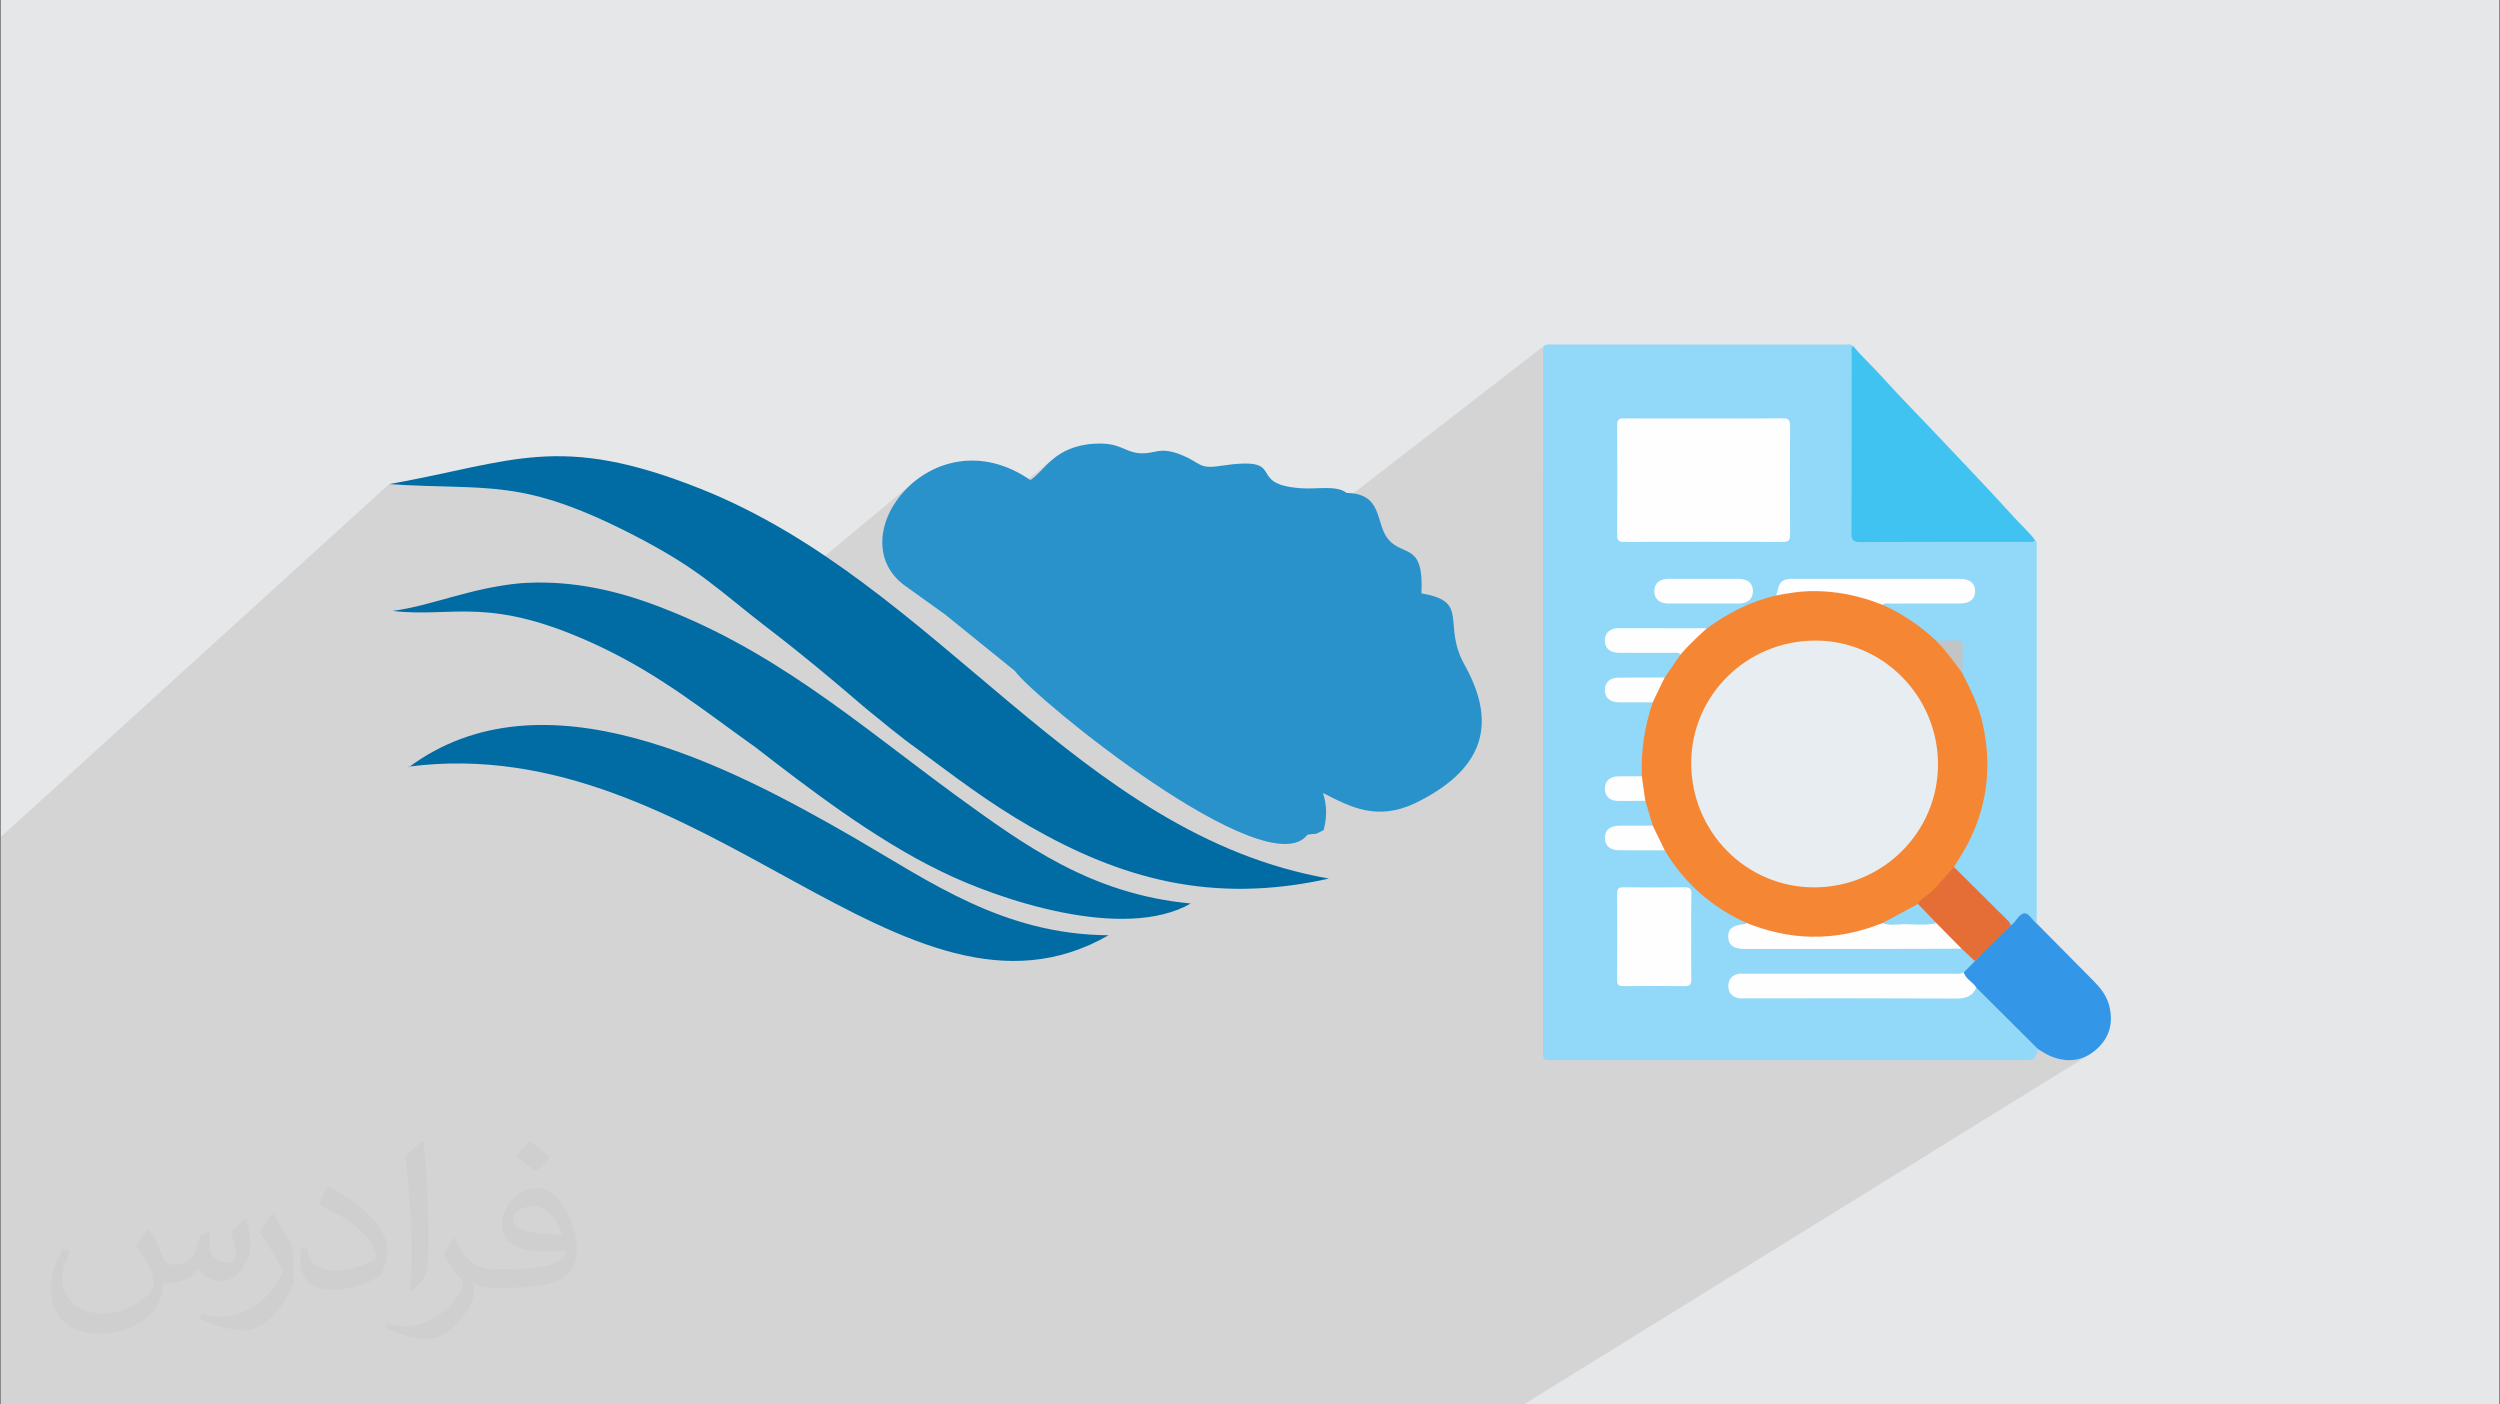 <?xml version="1.0" encoding="UTF-8"?>
<!DOCTYPE svg PUBLIC "-//W3C//DTD SVG 1.0//EN" "http://www.w3.org/TR/2001/REC-SVG-20010904/DTD/svg10.dtd">
<!-- Creator: CorelDRAW 2017 -->
<svg xmlns="http://www.w3.org/2000/svg" xml:space="preserve" width="356px" height="200px" version="1.0" shape-rendering="geometricPrecision" text-rendering="geometricPrecision" image-rendering="optimizeQuality" fill-rule="evenodd" clip-rule="evenodd"
viewBox="0 0 356000 200000"
 xmlns:xlink="http://www.w3.org/1999/xlink">
 <rect x="0" y="0" width="356000" height="200000" fill="#808080" stroke="none"/>
 <g id="Layer_x0020_1">
  <path fill="#E6E7E8" d="M130 0l355740 0 0 200000 -355740 0 0 -200000z"/>
  <path fill="#373435" fill-opacity="0.102" d="M179270 200000l-650 0 -8290 0 -5100 0 -720 0 -270 0 -430 0 -120 0 -240 0 -1790 0 -360 0 -4410 0 -540 0 -640 0 -250 0 -130 0 -480 0 -250 0 -1970 0 -1740 0 -170 0 -970 0 -730 0 -1420 0 -1070 0 -110 0 -320 0 -140 0 -170 0 -640 0 -830 0 -2730 0 -1150 0 -6840 0 -2090 0 -760 0 -3780 0 -420 0 -2850 0 -390 0 -590 0 -530 0 -50 0 -10 0 -1630 0 -80 0 -1810 0 -540 0 -1490 0 -160 0 -200 0 -90 0 -880 0 -530 0 -90 0 -170 0 -680 0 -680 0 -490 0 -190 0 -520 0 -70 0 -430 0 -200 0 -450 0 -10 0 -860 0 -2840 0 -840 0 -170 0 -70 0 -10 0 -510 0 0 0 -280 0 -110 0 -1500 0 -170 0 -350 0 -50 0 -570 0 -3700 0 -4300 0 -10 0 -10 0 -2170 0 -470 0 -120 0 -10 0 -80 0 -180 0 -210 0 -90 0 -470 0 -280 0 -530 0 -150 0 -10 0 -110 0 -660 0 -100 0 -310 0 -60 0 -70 0 -570 0 -510 0 -1050 0 -120 0 -140 0 -540 0 -490 0 -920 0 -450 0 -370 0 -340 0 -270 0 -2780 0 -770 0 -1160 0 -20 0 -120 0 -600 0 -1340 0 -190 0 -680 0 -150 0 -190 0 -2800 0 -2420 0 -2540 0 -1510 0 -2010 0 -530 0 -8490 0 -9230 0 -410 0 -6110 0 -3930 0 -6990 0 -15290 0 -460 0 -11690 0 0 -810 0 -80 0 -70 0 -3320 0 -2460 0 -4650 0 -590 0 -30 0 -40 0 -290 0 -8000 0 -2970 0 -12280 0 -260 0 -80 0 -5250 0 -4670 0 -17790 0 -17190 55280 -50230 2570 150 2370 100 2210 70 2060 50 1970 70 1890 90 1850 150 1850 210 1860 300 1920 400 2010 540 2130 680 2280 850 2470 1030 2680 1240 2920 1460 1670 880 1530 840 1400 810 1290 780 1190 770 1120 750 1060 740 1020 750 990 750 970 760 990 790 1010 810 1040 840 1100 880 330 260 23370 -19430 -1610 1450 -1330 1630 -1010 1770 -660 1860 -280 1880 140 1840 590 1760 1080 1620 950 840 21460 -17520 -900 830 -770 800 -700 690 -620 510 40 0 -18270 14900 410 370 760 540 690 500 650 470 640 450 630 460 660 460 690 500 750 550 9990 8070 360 440 520 560 680 680 820 780 960 880 1080 950 1200 1020 1300 1090 160 130 68300 -52840 -100 170 -50 260 -20 360 0 480 0 3090 0 3090 0 3100 0 3100 0 3090 0 1920 10780 -8130 130 -90 160 -60 210 -30 240 0 1420 0 1430 10 1420 0 1430 0 1430 0 1420 0 1430 0 1420 0 1400 0 1400 0 1400 0 1400 0 1400 0 290 0 13960 -10330 -120 130 -70 140 -40 140 -10 140 0 150 10 150 10 150 10 140 -10 1600 0 1600 0 1600 0 1600 0 1600 0 1590 0 1600 0 1600 0 1600 0 1590 0 1600 0 1600 -10 1600 0 1590 -10 1600 -10 1600 20 330 40 270 80 210 120 160 160 120 220 70 270 50 330 10 1480 -10 1490 -10 1490 0 1490 0 1480 0 1490 -10 1490 0 1490 0 1490 0 1490 0 1480 0 1490 0 1490 0 1490 0 1490 0 1480 0 150 0 150 10 150 10 150 0 140 -10 140 -50 140 -70 -9130 6340 100 150 80 200 40 210 20 240 -20 240 -50 220 -80 190 -110 170 -140 150 -170 130 -910 630 270 -10 430 -90 370 -140 310 -200 -6710 4640 40 30 680 560 140 120 140 130 150 120 150 110 160 110 100 50 160 -110 370 -10 370 0 360 0 370 0 360 0 370 -10 370 -10 360 0 200 0 180 20 150 40 120 80 90 100 70 140 30 180 10 220 -20 490 -10 490 -10 490 0 480 0 490 -10 490 0 480 0 490 -190 130 0 50 110 340 120 340 150 320 170 320 160 310 170 310 160 320 530 1190 460 1200 400 1190 330 1200 260 1200 210 1200 130 1210 70 1200 10 1210 -50 1210 -120 1220 -180 1210 -240 1220 -310 1220 -360 1230 -430 1230 -300 730 -340 720 -360 700 -390 700 -390 690 -390 680 -390 700 -360 700 20 210 10 40 120 -80 980 970 980 970 970 970 980 970 980 970 980 980 970 970 980 970 50 60 20 30 1660 -1070 -210 190 -210 220 -200 250 -190 260 -10 10 1040 -670 130 -70 140 -30 140 10 140 50 150 100 150 140 120 130 120 120 120 130 130 120 130 100 150 90 170 60 180 30 -9430 6050 -110 110 -200 200 -200 200 -190 200 -200 190 80 210 30 -10 290 -190 -320 210 50 130 190 310 230 260 260 250 270 240 260 240 240 260 190 280 20 20 1100 1090 1100 1100 1100 1090 1100 1100 1100 1100 1100 1090 1110 1100 1100 1090 210 130 210 130 210 130 210 130 210 120 210 120 220 110 220 100 880 320 860 190 850 80 830 -40 820 -170 790 -300 770 -430 -80780 49970 -4810 0 -1670 0 -1240 0 -100 0 -20050 0 -680 0 -60 0 -10 0 -250 0 -10 0 -4100 0 -10 0 -360 0 -460 0 -340 0 0 0 -150 0 -290 0 -1310 0 -370 0 -350 0 -10 0 -10 0 -70 0 -240 0 -560 0 -190 0z"/>
  <path fill="#373435" fill-opacity="0.031" d="M21350 175230c670,1050 1150,2010 1540,3070 280,670 480,1820 2010,1820 480,0 1060,-90 1630,-480 680,-280 1160,-860 1350,-1630l580 -2010 1440 -680 90 100c-190,770 -190,1440 -190,2020 0,1720 1440,2300 2590,2300 670,0 1250,-290 1250,-960 0,-770 -380,-2110 -770,-3360 670,-670 1350,-1340 2110,-1920l100 100c380,1440 580,2880 580,3840 0,960 -390,1920 -770,2590 -670,1340 -1920,2400 -3460,2400 -1150,0 -2400,-580 -3260,-1630l-100 0c-860,1050 -2110,1920 -4130,1920l-670 0c-100,1340 -380,2300 -860,3170 -1250,2400 -4800,4030 -8170,4030 -4700,0 -7000,-2690 -7000,-6340 0,-2210 670,-4320 1820,-5760l960 390c-670,1340 -1150,2590 -1150,3840 0,3360 2780,4990 5850,4990 2880,0 6530,-1920 7200,-4030 -190,-2400 -1150,-3460 -2490,-5670 380,-670 960,-1440 1630,-2210l100 0 0 0 0 0 0 0 0 0 190 100 0 0 0 0 0 0 0 0 0 0 0 0zm54060 -12680c960,580 1920,1350 2880,2210 -580,770 -1150,1440 -2020,2020 -960,-770 -1920,-1440 -2880,-2110 670,-770 1350,-1440 1920,-2120l0 0 100 0 0 0 0 0 0 0 0 0zm480 9220c-1630,0 -2880,1060 -2880,1830 0,1630 3170,2200 7010,2200 -480,-1920 -2120,-4030 -4130,-4030l0 0zm-3560 8930c2120,0 3940,-100 5290,-380 1530,-390 2880,-1160 2880,-1730 0,-190 0,-290 -100,-480 -860,90 -1820,90 -2780,90 -2790,0 -5000,-670 -5760,-2200 -200,-390 -390,-960 -390,-1440 0,-1540 670,-3080 1820,-4040 970,-860 2020,-1340 3170,-1340 1920,0 3560,1630 4610,4030 580,1350 1060,2880 1060,4900 0,1340 -390,2400 -1150,3260 -1540,1440 -4320,2020 -8650,2020l-1920 0 0 0 -480 0c-1050,0 -1820,-190 -2400,-670l-90 0c0,190 90,480 90,670 0,960 -280,2210 -960,3170 -1920,2880 -4030,4130 -5760,4130 -1820,0 -4030,-680 -6050,-1640l390 -670c670,290 1530,480 2780,480 3270,0 7490,-3170 8070,-6140 -100,-290 -290,-580 -670,-960 -960,-1150 -1540,-2110 -2120,-3070 480,-970 960,-1730 1350,-2410l190 0c1340,2790 2690,4420 5470,4420l390 0 0 0 2010 0 0 0 0 0 0 0 0 0 -280 0 0 0 0 0 0 0 0 0 0 0 -10 0zm-14010 2980c190,-1350 280,-2790 280,-4130l0 -2020c0,-3740 -480,-9220 -860,-12770 670,-770 1630,-1630 2400,-2210l190 100c480,4510 680,9700 680,14500 0,1250 -100,2490 -200,3360 -90,1150 -760,2010 -2110,3360l-290 -100 0 0 0 0 0 0 -90 -90 0 0 0 0 0 0 0 0 0 0 0 0zm-14500 -5960c90,1730 960,3170 3930,3170 1930,0 3460,-480 5290,-1340 280,-190 480,-290 480,-480 0,-1150 -870,-2590 -2310,-3940 -1340,-1250 -3260,-2400 -4900,-3070 -570,-290 -760,-480 -760,-770 0,-480 670,-1630 1240,-2300l200 0c1920,1050 4120,2590 5760,4220 1440,1540 2400,3170 2400,4900 0,1250 -390,2490 -1060,3650 -2110,1050 -4410,1920 -6720,1920 -2780,0 -4610,-1250 -4610,-4320 0,-290 0,-870 100,-1540l960 0 0 0 0 0 0 0 0 0 0 -100 0 0 0 0 0 0 0 0 0 0 0 0zm-4990 -4990l1720 2790c680,1050 1250,2110 1250,3930l0 2310c0,1820 -1150,3740 -3070,5760 -1440,1340 -2790,1920 -4030,1920 -1830,0 -3840,-580 -6240,-1630l280 -680c770,200 1640,390 2690,390 3360,0 6920,-2500 8450,-5570 190,-390 290,-670 290,-860 0,-390 -190,-770 -380,-1060 -870,-1630 -1830,-3170 -2890,-4510 580,-870 1160,-1730 1730,-2600l200 0 0 0 0 0 0 0 0 -190 0 0 0 0 0 0 0 0 0 0 0 0z"/>
  <g id="_2767613650576">
   <g id="_2652242328208">
    <path fill="#2992CB" d="M146720 68360c-13920,-9600 -27650,8260 -17670,15180 2120,1530 3360,2400 5480,3930l9980 8070c2880,4030 35910,30820 41670,23330 1540,-290 670,190 2310,-670 480,-1830 480,-3550 -100,-5280 3940,2010 7680,4030 13160,1440 9210,-4520 12000,-10760 7000,-19690 -3260,-5850 870,-9020 -6140,-10170 380,-7300 -2590,-5190 -4710,-7690 -1920,-2300 -670,-6520 -5950,-6620 -1440,-1150 -4220,-480 -6530,-670 -8160,-580 -1340,-4710 -11520,-3170 -2980,480 -2780,-480 -5380,-1540 -3360,-1340 -3650,-90 -6140,-280 -2110,-200 -2690,-1540 -6240,-1350 -5860,290 -7300,4030 -9120,5090l0 0 90 0 -190 90z"/>
    <path fill="#006CA3" d="M58190 109170c41960,-5470 70580,40710 99670,24010 -14980,-100 -25350,-7590 -36300,-13930 -17660,-10170 -44260,-24190 -63370,-9980l0 0 0 -100zm64910 -8450c2500,2020 4990,4130 7680,6050 5470,4030 9790,7390 15940,10950 12770,7290 25730,11140 42530,7390 -35810,-6240 -55490,-41960 -89480,-55500 -20260,-8060 -26600,-3840 -44360,-670 14310,960 18720,-1050 35050,7390 9310,4810 11810,7690 18810,13060 4900,3750 9030,7200 13730,11240l0 0 100 0 0 90zm-30720 -14880c-5670,-2020 -11820,-3270 -18340,-2780 -7110,670 -12770,3260 -18150,3930 8640,1060 13730,-2400 29570,5090 8740,4130 15170,9410 22090,14310 7200,5570 16890,13060 26400,17660 8160,4040 26020,10080 35620,4610 -14210,-1340 -23620,-8260 -33410,-15360 -14400,-10560 -26410,-21220 -43780,-27460l0 0 90 0 -90 0z"/>
   </g>
   <g>
    <path fill="#92D8F8" d="M289820 76940c330,290 210,680 210,1030 10,17550 0,35100 0,52650 0,290 -30,580 -40,870 -540,-30 -800,-460 -1120,-770 -440,-440 -750,-420 -1150,70 -390,470 -690,1130 -1480,1100 -2450,-2450 -4810,-4980 -7320,-7380 -350,-340 -830,-630 -830,-1220 950,-1890 2180,-3620 2920,-5620 2440,-6550 2300,-12990 -710,-19340 -410,-850 -970,-1640 -1100,-2610 -60,-1020 -60,-2050 -30,-3070 20,-780 -280,-1150 -1090,-1120 -700,30 -1390,40 -2080,-40 -540,-70 -900,-450 -1280,-780 -1780,-1510 -3670,-2850 -5810,-3830 -380,-170 -1060,-280 -760,-1030 500,-300 1060,-230 1600,-230 2890,-10 5770,0 8660,-10 470,0 960,30 1410,-120 630,-210 990,-620 990,-1300 0,-660 -350,-1100 -980,-1300 -530,-170 -1080,-130 -1630,-130 -7310,0 -14610,30 -21920,-30 -1600,-10 -2720,340 -3110,2010 -270,330 -660,440 -1050,540 -2910,810 -5610,2080 -8050,3870 -390,280 -810,500 -1290,570 -3770,120 -7530,20 -11300,60 -510,0 -1030,-40 -1520,110 -670,210 -1050,660 -1030,1380 20,660 410,1070 1040,1250 420,120 870,100 1310,100 2160,0 4310,0 6470,10 510,0 1030,-60 1480,260 180,180 220,420 100,610 -740,1110 -1320,2350 -2410,3190 -1810,240 -3640,60 -5470,110 -430,10 -870,-30 -1310,60 -730,140 -1200,560 -1220,1330 -20,820 450,1310 1240,1410 1160,160 2330,30 3500,70 580,20 1180,-100 1700,270 240,390 90,770 -20,1160 -850,2720 -1280,5510 -1230,8370 10,370 -10,730 -210,1050 -460,420 -1020,300 -1570,320 -650,20 -1310,-20 -1970,40 -930,100 -1490,650 -1480,1440 10,780 570,1310 1520,1390 800,70 1610,10 2410,30 470,10 940,-40 1410,120 890,1110 1270,2370 1100,3800 -650,370 -1350,200 -2040,230 -620,20 -1240,0 -1860,10 -1780,10 -2500,400 -2520,1410 -20,1020 720,1450 2460,1470 1390,0 2780,0 4160,0 430,0 880,-20 1300,80 430,110 650,440 870,780 2570,3970 5910,7060 10210,9100 370,170 1100,270 690,1030 -290,170 -630,200 -940,280 -720,200 -1160,640 -1120,1410 50,830 590,1210 1360,1310 480,60 950,40 1430,40 9350,0 18710,0 28060,0 520,0 1020,-20 1540,50 1130,300 1760,1160 2390,2050 -230,1010 -1070,1420 -1840,1910 -670,260 -1370,190 -2070,190 -9360,0 -18740,0 -28100,0 -590,0 -1180,-50 -1750,110 -670,200 -1060,660 -1030,1380 30,670 430,1050 1060,1230 420,120 870,100 1310,100 9840,0 19690,-10 29530,10 1050,0 1960,-190 2580,-1100 500,-420 890,-110 1240,230 2560,2520 5090,5060 7620,7620 230,220 520,440 360,840 -530,1530 -530,1530 -2330,1530 -22260,0 -44510,0 -66760,0 -1410,0 -1410,0 -1410,-1430 0,-33010 0,-66020 0,-99030 0,-1450 0,-1450 1400,-1450 13840,0 27670,0 41500,10 410,0 890,-170 1250,220 130,790 140,1590 140,2400 -10,7830 -10,15660 0,23480 0,1630 20,1650 1650,1650 7500,0 15000,0 22510,0 560,-10 1110,-10 1650,130z"/>
    <path fill="#41C3F2" d="M289820 76940c-320,360 -750,220 -1140,220 -7930,10 -15870,-10 -23800,30 -960,0 -1230,-240 -1230,-1220 40,-8520 20,-17040 30,-25560 0,-390 -150,-820 210,-1140 1220,1500 2660,2790 3950,4220 2860,3170 5870,6200 8790,9300 3400,3600 6830,7180 10160,10860 1000,1100 2120,2100 3030,3290z"/>
    <path fill="#3396E7" d="M279650 138450c530,-530 1050,-1060 1590,-1590 1560,-1850 3200,-3630 5150,-5090 50,-40 100,-100 160,-150 610,-510 1000,-1520 1740,-1560 680,-30 1070,1000 1710,1420 2690,2730 5380,5450 8090,8170 990,1000 1860,2070 2230,3450 670,2470 130,4650 -1830,6360 -1940,1700 -4190,1910 -6540,920 -590,-250 -1140,-640 -1700,-960 -2940,-2930 -5880,-5850 -8810,-8770 -760,-610 -1750,-1020 -1790,-2200z"/>
    <path fill="#F58634" d="M235350 117570c-350,-1180 -700,-2360 -1050,-3540 -610,-1100 -810,-2260 -500,-3490 -150,-3610 400,-7120 1550,-10530 200,-1360 820,-2510 1710,-3530 750,-1090 1510,-2190 2250,-3280 810,-1680 2190,-2800 3760,-3720 2990,-2180 6220,-3860 9860,-4680 450,-310 950,-510 1500,-610 4160,-700 8220,-300 12180,1060 540,180 1140,320 1480,880 2830,1270 5370,3000 7640,5120 1690,1190 2880,2770 3720,4650 1180,2300 2320,4620 2890,7170 1550,6990 380,13470 -3530,19460 -200,300 -380,620 -570,930 -780,1650 -2120,2840 -3430,4030 -540,480 -1120,920 -1670,1410 -1650,1060 -3380,2000 -5140,2850 -5750,2420 -11590,2560 -17490,670 -650,-210 -1380,-330 -1790,-980 -4960,-2240 -8860,-5680 -11670,-10350 -890,-1010 -1510,-2160 -1700,-3520z"/>
    <path fill="#FEFEFE" d="M242650 59590c3730,0 7460,20 11190,-20 790,-10 1070,200 1070,1040 -40,5200 -30,10390 0,15580 0,790 -270,980 -1010,980 -7540,-20 -15080,-20 -22610,0 -740,0 -1020,-190 -1010,-980 30,-5230 30,-10460 0,-15690 0,-740 260,-930 960,-920 3800,20 7600,10 11410,10z"/>
    <path fill="#FEFEFE" d="M240830 133360c0,2010 -20,4030 10,6030 10,720 -130,1050 -950,1040 -2890,-40 -5780,-40 -8670,0 -700,10 -960,-190 -950,-920 30,-4100 30,-8200 0,-12300 0,-680 250,-870 900,-860 2930,30 5850,30 8780,0 770,-10 910,310 900,970 -40,2010 -20,4030 -20,6040z"/>
    <path fill="#FEFEFE" d="M279650 138450c250,1010 1320,1360 1780,2200 -560,1220 -1500,1550 -2830,1540 -10020,-50 -20040,-30 -30060,-30 -330,0 -670,40 -990,-20 -940,-200 -1460,-800 -1440,-1780 20,-930 540,-1490 1430,-1680 310,-70 660,-20 990,-20 9910,0 19830,0 29740,0 460,0 950,80 1380,-210z"/>
    <path fill="#FEFEFE" d="M248720 131440c2970,1160 6020,1900 9240,1950 3510,60 6870,-650 10110,-1950 2450,-280 4900,-90 7360,-140 110,-10 260,-50 320,0 1320,1140 2700,2230 3590,3800 -4980,10 -9950,30 -14930,40 -5300,10 -10600,0 -15910,0 -1590,0 -2320,-500 -2400,-1630 -80,-1180 570,-1740 2230,-1910 140,0 270,-100 390,-160z"/>
    <path fill="#E56E37" d="M279350 135110c-1200,-1210 -2400,-2440 -3610,-3650 -1200,-600 -2210,-1370 -2620,-2730 430,-810 1270,-1150 1900,-1730 1180,-1080 2120,-2380 3220,-3540 2610,2590 5220,5180 7820,7770 140,140 210,360 320,560 -1710,1690 -3440,3390 -5150,5080 -630,-590 -1260,-1180 -1880,-1760z"/>
    <path fill="#FEFEFE" d="M268080 86130c-3340,-1340 -6800,-2040 -10420,-1950 -1600,40 -3170,330 -4740,610 70,-200 160,-410 200,-620 220,-1300 730,-1740 2060,-1740 4600,-10 9210,0 13810,0 3370,0 6730,0 10100,0 1410,0 2160,600 2160,1740 10,1140 -740,1770 -2140,1770 -3290,0 -6580,0 -9870,10 -400,0 -820,-140 -1160,180z"/>
    <path fill="#FEFEFE" d="M242590 82430c1680,0 3360,-10 5040,0 1280,10 2020,680 1990,1800 -30,1070 -750,1700 -1980,1710 -3360,10 -6720,10 -10080,0 -1280,0 -2020,-690 -1990,-1810 30,-1070 750,-1690 1980,-1700 1670,-10 3350,0 5040,0z"/>
    <path fill="#FEFEFE" d="M243060 89470c-1300,1190 -2600,2380 -3750,3730 -330,-370 -750,-230 -1150,-230 -2520,-10 -5040,0 -7560,-10 -1330,0 -2060,-620 -2070,-1730 -10,-1120 710,-1780 2020,-1780 4170,10 8340,20 12510,20z"/>
    <path fill="#FEFEFE" d="M237050 96480c-570,1180 -1140,2360 -1710,3530 -1610,0 -3210,10 -4810,0 -1300,-10 -2020,-680 -2000,-1790 20,-1070 730,-1720 1950,-1720 2190,-30 4380,-20 6570,-20z"/>
    <path fill="#FEFEFE" d="M235350 117570c570,1170 1140,2350 1710,3520 -2140,0 -4290,0 -6450,-10 -1330,-10 -2050,-620 -2070,-1720 -20,-1150 710,-1780 2110,-1780 1560,-10 3120,-10 4700,-10z"/>
    <path fill="#FEFEFE" d="M233790 110540c170,1160 340,2330 500,3490 -1310,10 -2610,40 -3930,20 -1130,-20 -1820,-680 -1830,-1710 -20,-1080 690,-1770 1880,-1790 1130,-20 2260,-10 3380,-10z"/>
    <path fill="#C2C5C6" d="M279450 95890c-1160,-1620 -2360,-3200 -3720,-4650 980,-10 1940,0 2920,-30 580,-20 870,140 850,780 -50,1310 -40,2610 -50,3900z"/>
    <path fill="#E8EDF1" d="M275970 108880c-10,9670 -7940,17500 -17690,17480 -9660,-20 -17470,-7950 -17450,-17730 20,-9650 7950,-17440 17740,-17410 9600,20 17420,7960 17400,17660z"/>
    <path fill="#92D8F8" d="M273120 128720c870,910 1750,1810 2620,2730 -1540,390 -3100,140 -4660,150 -990,10 -2020,260 -3000,-160 1680,-910 3360,-1810 5040,-2720z"/>
   </g>
  </g>
 </g>
</svg>
